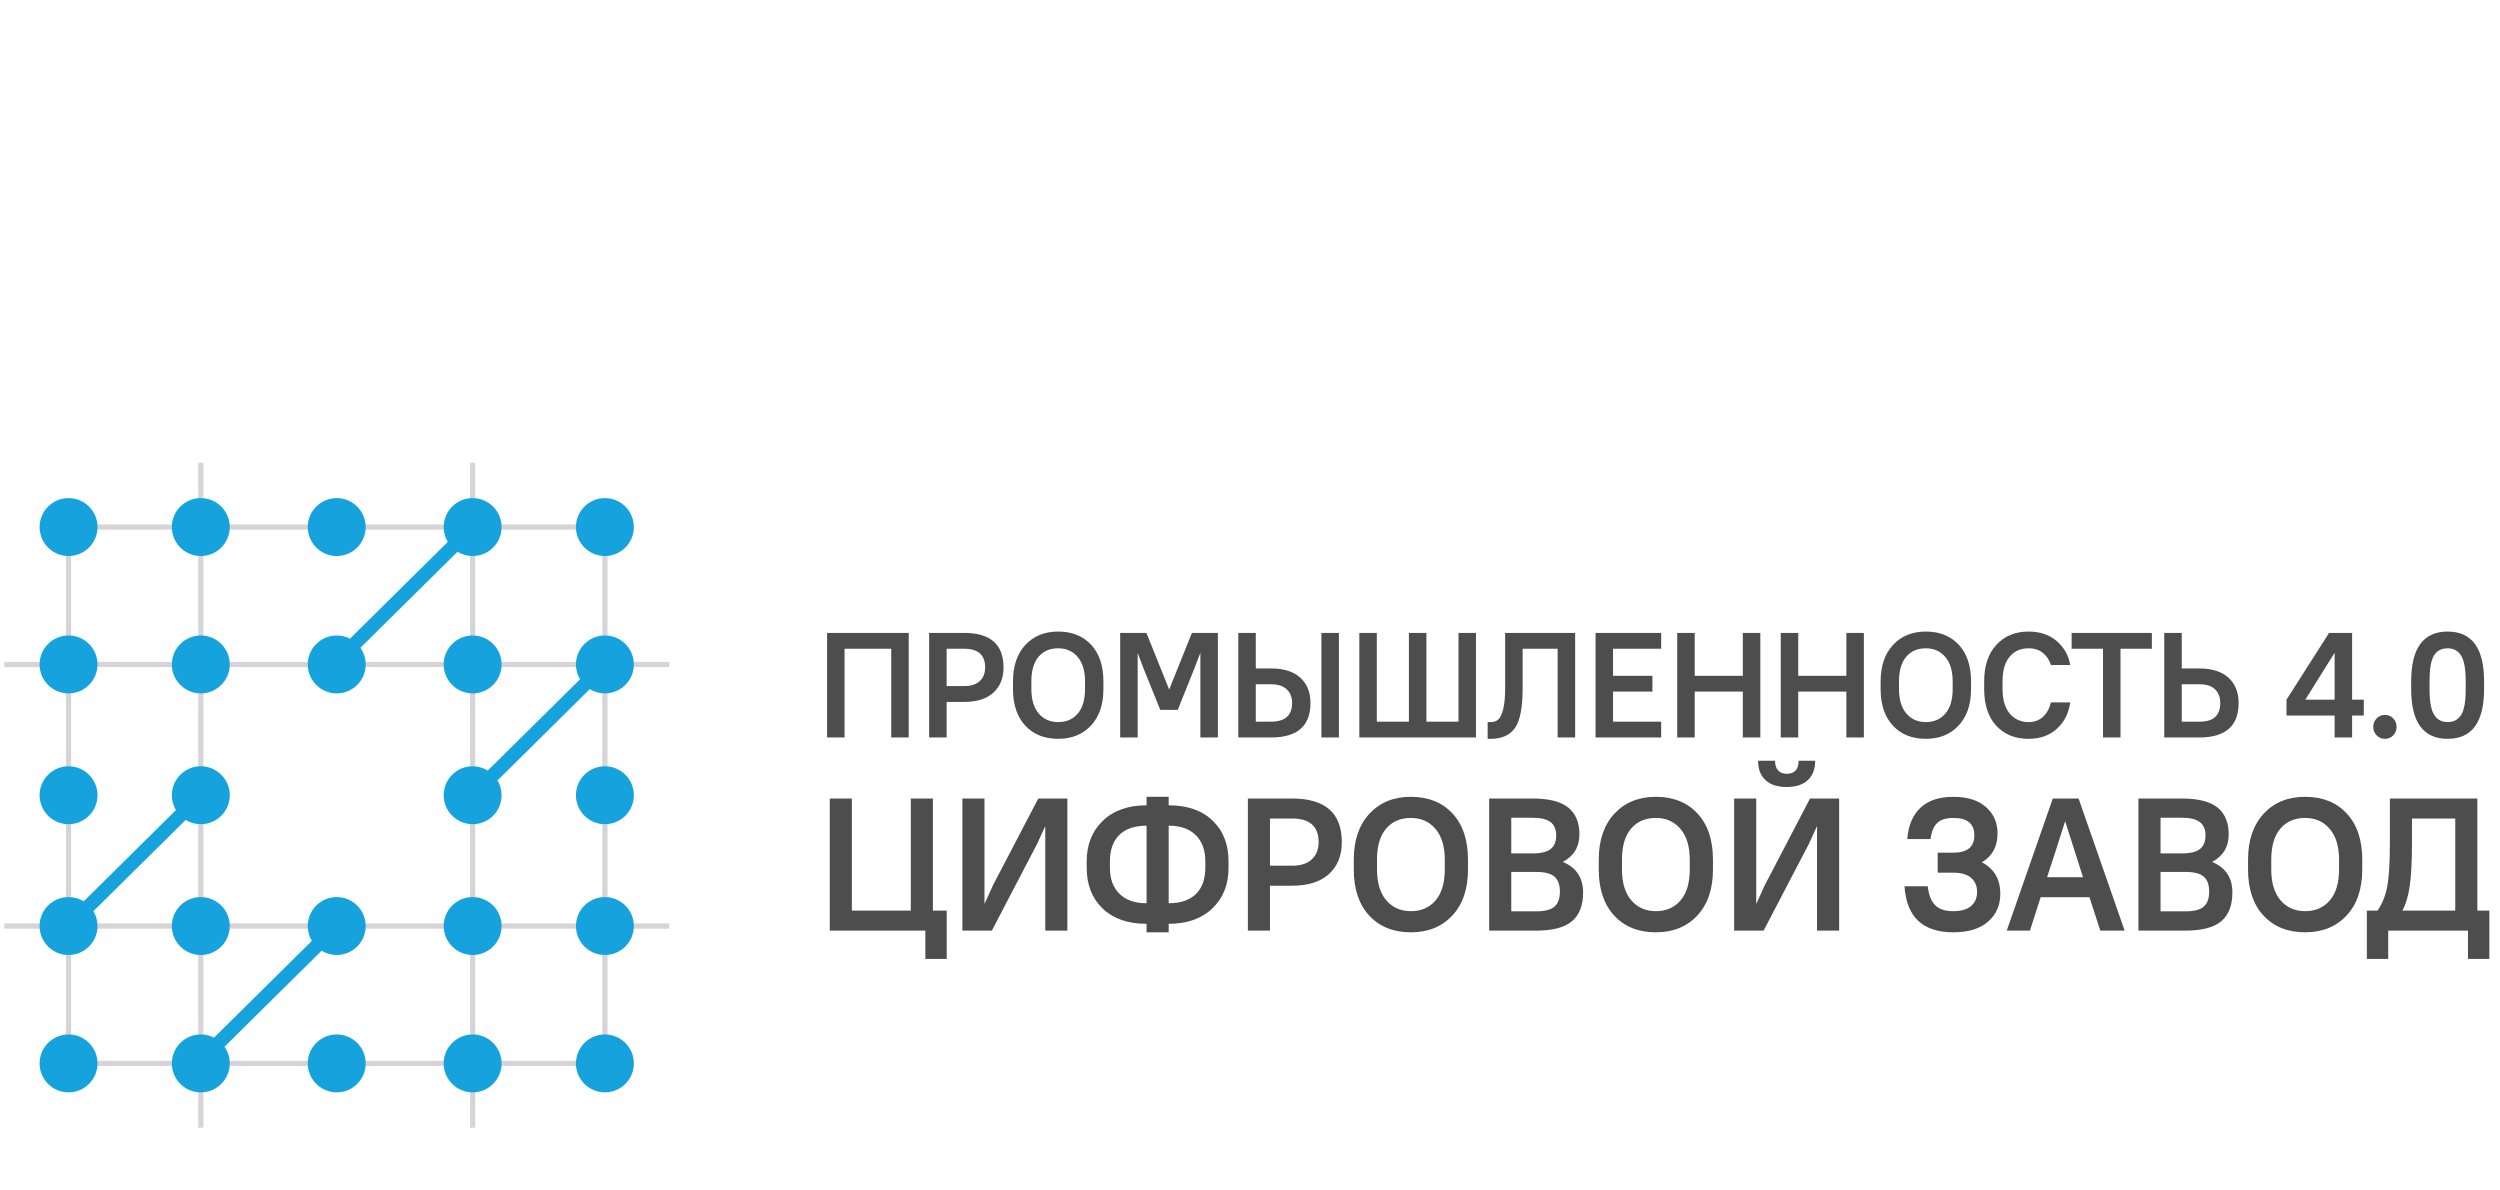 <?xml version="1.0" encoding="UTF-8"?> <!-- Creator: CorelDRAW 2021 (64-Bit) --> <svg xmlns="http://www.w3.org/2000/svg" xmlns:xlink="http://www.w3.org/1999/xlink" xmlns:xodm="http://www.corel.com/coreldraw/odm/2003" xml:space="preserve" width="63mm" height="30mm" style="shape-rendering:geometricPrecision; text-rendering:geometricPrecision; image-rendering:optimizeQuality; fill-rule:evenodd; clip-rule:evenodd" viewBox="0 0 6300 3000"> <defs> <style type="text/css"> <![CDATA[ .fil1 {fill:#16A3DD} .fil2 {fill:#4D4D4D;fill-rule:nonzero} .fil0 {fill:#D5D5D5;fill-rule:nonzero} ]]> </style> </defs> <g id="Слой_x0020_1">  <g id="_2141318288512"> <g> <path class="fil0" d="M10.72 2327.07l155.49 0 0 -646.13 -155.49 0 0 -13.08 155.49 0 0 -346.2 6.54 0 326.73 0 0 -155.48 13.08 0 0 155.48 671.97 0 0 -155.48 13.08 0 0 155.48 333.28 0 0 346.2 155.48 0 0 13.08 -155.48 0 0 646.13 155.48 0 0 13.08 -155.48 0 0 346.19 -333.28 0 0 155.49 -13.08 0 0 -155.49 -671.97 0 0 155.49 -13.08 0 0 -155.49 -333.27 0 0 -346.19 -155.49 0 0 -13.08zm1173.81 346.19l0 -333.11 -671.97 0 0 333.11 671.97 0zm0 -346.19l0 -646.13 -671.97 0 0 646.13 671.97 0zm0 -659.21l0 -333.12 -671.97 0 0 333.12 671.97 0zm13.08 -333.12l0 333.12 320.2 0 0 -333.12 -320.2 0zm0 346.2l0 646.13 320.2 0 0 -646.13 -320.2 0zm0 659.21l0 333.11 320.2 0 0 -333.11 -320.2 0zm-698.13 333.11l0 -333.11 -320.19 0 0 333.11 320.19 0zm0 -346.19l0 -646.13 -320.19 0 0 646.13 320.19 0zm0 -659.21l0 -333.12 -320.19 0 0 333.12 320.19 0z"></path> <path class="fil1" d="M172.75 1255.23c40.3,0 72.97,32.67 72.97,72.97 0,40.3 -32.67,72.97 -72.97,72.97 -40.3,0 -72.97,-32.67 -72.97,-72.97 0,-40.3 32.67,-72.97 72.97,-72.97z"></path> <path class="fil1" d="M506.02 1255.23c40.3,0 72.97,32.67 72.97,72.97 0,40.3 -32.67,72.97 -72.97,72.97 -40.3,0 -72.97,-32.67 -72.97,-72.97 0,-40.3 32.67,-72.97 72.97,-72.97z"></path> <path class="fil1" d="M848.54 1255.23c40.31,0 72.97,32.67 72.97,72.97 0,40.3 -32.66,72.97 -72.97,72.97 -40.3,0 -72.96,-32.67 -72.96,-72.97 0,-40.3 32.66,-72.97 72.96,-72.97z"></path> <path class="fil1" d="M1524.35 1255.23c40.3,0 72.96,32.67 72.96,72.97 0,40.3 -32.66,72.97 -72.96,72.97 -40.3,0 -72.97,-32.67 -72.97,-72.97 0,-40.3 32.67,-72.97 72.97,-72.97z"></path> <path class="fil1" d="M1191.07 1601.43c40.31,0 72.97,32.67 72.97,72.97 0,40.3 -32.66,72.97 -72.97,72.97 -40.3,0 -72.96,-32.67 -72.96,-72.97 0,-40.3 32.66,-72.97 72.96,-72.97z"></path> <path class="fil1" d="M506.02 1601.43c40.3,0 72.97,32.67 72.97,72.97 0,40.3 -32.67,72.97 -72.97,72.97 -40.3,0 -72.97,-32.67 -72.97,-72.97 0,-40.3 32.67,-72.97 72.97,-72.97z"></path> <path class="fil1" d="M172.75 1601.43c40.3,0 72.97,32.67 72.97,72.97 0,40.3 -32.67,72.97 -72.97,72.97 -40.3,0 -72.97,-32.67 -72.97,-72.97 0,-40.3 32.67,-72.97 72.97,-72.97z"></path> <path class="fil1" d="M172.75 1931.03c40.3,0 72.97,32.67 72.97,72.97 0,40.3 -32.67,72.97 -72.97,72.97 -40.3,0 -72.97,-32.67 -72.97,-72.97 0,-40.3 32.67,-72.97 72.97,-72.97z"></path> <path class="fil1" d="M1524.35 1931.03c40.3,0 72.96,32.67 72.96,72.97 0,40.3 -32.66,72.97 -72.96,72.97 -40.3,0 -72.97,-32.67 -72.97,-72.97 0,-40.3 32.67,-72.97 72.97,-72.97z"></path> <path class="fil1" d="M1524.35 2260.64c40.3,0 72.96,32.66 72.96,72.97 0,40.3 -32.66,72.96 -72.96,72.96 -40.3,0 -72.97,-32.66 -72.97,-72.96 0,-40.31 32.67,-72.97 72.97,-72.97z"></path> <path class="fil1" d="M1191.07 2260.64c40.31,0 72.97,32.66 72.97,72.97 0,40.3 -32.66,72.96 -72.97,72.96 -40.3,0 -72.96,-32.66 -72.96,-72.96 0,-40.31 32.66,-72.97 72.96,-72.97z"></path> <path class="fil1" d="M506.02 2260.64c40.3,0 72.97,32.66 72.97,72.97 0,40.3 -32.67,72.96 -72.97,72.96 -40.3,0 -72.97,-32.66 -72.97,-72.96 0,-40.31 32.67,-72.97 72.97,-72.97z"></path> <path class="fil1" d="M172.75 2606.83c40.3,0 72.97,32.67 72.97,72.97 0,40.3 -32.67,72.97 -72.97,72.97 -40.3,0 -72.97,-32.67 -72.97,-72.97 0,-40.3 32.67,-72.97 72.97,-72.97z"></path> <path class="fil1" d="M848.54 2606.83c40.31,0 72.97,32.67 72.97,72.97 0,40.3 -32.66,72.97 -72.97,72.97 -40.3,0 -72.96,-32.67 -72.96,-72.97 0,-40.3 32.66,-72.97 72.96,-72.97z"></path> <path class="fil1" d="M1191.07 2606.83c40.31,0 72.97,32.67 72.97,72.97 0,40.3 -32.66,72.97 -72.97,72.97 -40.3,0 -72.96,-32.67 -72.96,-72.97 0,-40.3 32.66,-72.97 72.96,-72.97z"></path> <path class="fil1" d="M1524.35 2606.83c40.3,0 72.96,32.67 72.96,72.97 0,40.3 -32.66,72.97 -72.96,72.97 -40.3,0 -72.97,-32.67 -72.97,-72.97 0,-40.3 32.67,-72.97 72.97,-72.97z"></path> <path class="fil1" d="M210.87 2271.38l232.5 -229.95c-6.55,-10.94 -10.32,-23.74 -10.32,-37.43 0,-40.3 32.67,-72.97 72.97,-72.97 40.3,0 72.97,32.67 72.97,72.97 0,40.3 -32.67,72.97 -72.97,72.97 -13.97,0 -27.03,-3.93 -38.12,-10.74l-232.5 229.94c6.55,10.95 10.32,23.75 10.32,37.44 0,40.3 -32.67,72.96 -72.97,72.96 -40.3,0 -72.97,-32.66 -72.97,-72.96 0,-40.31 32.67,-72.97 72.97,-72.97 13.97,0 27.02,3.93 38.12,10.74z"></path> <path class="fil1" d="M881.87 1609.47l246.56 -243.84c-6.55,-10.94 -10.32,-23.74 -10.32,-37.43 0,-40.3 32.66,-72.97 72.96,-72.97 40.31,0 72.97,32.67 72.97,72.97 0,40.3 -32.66,72.97 -72.97,72.97 -13.97,0 -27.03,-3.93 -38.12,-10.74l-244.7 242.01c8.35,11.87 13.26,26.34 13.26,41.96 0,40.3 -32.66,72.97 -72.97,72.97 -40.3,0 -72.96,-32.67 -72.96,-72.97 0,-40.3 32.66,-72.97 72.96,-72.97 12.01,0 23.34,2.91 33.33,8.04z"></path> <path class="fil1" d="M1191.07 1931.03c13.98,0 27.03,3.93 38.12,10.74l232.51 -229.94c-6.56,-10.95 -10.32,-23.75 -10.32,-37.43 0,-40.3 32.67,-72.97 72.97,-72.97 40.3,0 72.96,32.67 72.96,72.97 0,40.3 -32.66,72.97 -72.96,72.97 -13.97,0 -27.02,-3.93 -38.12,-10.74l-232.51 229.95c6.56,10.94 10.32,23.74 10.32,37.42 0,40.3 -32.66,72.97 -72.97,72.97 -40.3,0 -72.96,-32.67 -72.96,-72.97 0,-40.3 32.66,-72.97 72.96,-72.97z"></path> <path class="fil1" d="M506.02 2606.83c12.01,0 23.34,2.9 33.32,8.04l246.56 -243.84c-6.55,-10.94 -10.32,-23.74 -10.32,-37.42 0,-40.31 32.66,-72.97 72.96,-72.97 40.31,0 72.97,32.66 72.97,72.97 0,40.3 -32.66,72.96 -72.97,72.96 -13.97,0 -27.03,-3.92 -38.12,-10.74l-244.7 242.01c8.36,11.87 13.27,26.34 13.27,41.96 0,40.3 -32.67,72.97 -72.97,72.97 -40.3,0 -72.97,-32.67 -72.97,-72.97 0,-40.3 32.67,-72.97 72.97,-72.97z"></path> </g> <path class="fil2" d="M2245.91 1858.46l0 -223.63 -117.59 0 0 223.63 -44.1 0 0 -263.54 205.78 0 0 263.54 -44.09 0zm95.54 0l0 -263.54 88.19 0c66.15,0 99.22,28.99 99.22,86.97 0,26.85 -8.52,48.06 -25.53,63.63 -17.03,15.55 -41.59,23.34 -73.69,23.34l-44.1 0 0 89.6 -44.09 0zm88.19 -223.63l-44.1 0 0 94.12 44.1 0c17.15,0 30.26,-4.21 39.32,-12.61 9.07,-8.41 13.59,-19.89 13.59,-34.45 0,-31.37 -17.63,-47.06 -52.91,-47.06zm237.02 227.02c-34.78,0 -62.47,-11.11 -83.05,-33.32 -20.58,-22.21 -30.86,-52.89 -30.86,-92.05l0 -19.58c0,-38.65 10.4,-69.21 31.23,-91.67 20.82,-22.46 48.38,-33.7 82.68,-33.7 34.78,0 62.47,11.11 83.05,33.32 20.57,22.21 30.87,52.89 30.87,92.05l0 19.58c0,38.9 -10.42,69.52 -31.24,91.86 -20.82,22.34 -48.38,33.51 -82.68,33.51zm0 -42.16c20.58,0 36.98,-7.16 49.24,-21.47 12.25,-14.3 18.37,-34.88 18.37,-61.74l0 -19.58c0,-26.35 -6.18,-46.81 -18.56,-61.36 -12.37,-14.56 -28.72,-21.84 -49.05,-21.84 -20.83,0 -37.3,7.09 -49.43,21.27 -12.12,14.18 -18.19,34.83 -18.19,61.93l0 19.58c0,26.61 6.19,47.12 18.56,61.55 12.37,14.43 28.73,21.66 49.06,21.66zm257.23 -30.88l-41.89 -103.54 -15.07 -39.9 0 213.09 -44.09 0 0 -263.54 66.13 0 57.34 142.69 57.32 -142.69 65.41 0 0 263.54 -44.1 0 0 -213.47 -15.43 40.28 -41.52 103.54 -44.1 0zm196.6 69.65l0 -263.54 44.09 0 0 89.6 38.58 0c32.11,0 56.66,7.79 73.69,23.34 17.02,15.57 25.54,36.78 25.54,63.63 0,57.98 -33.08,86.97 -99.23,86.97l-82.67 0zm209.46 0l0 -263.54 44.09 0 0 263.54 -44.09 0zm-126.79 -134.03l-38.58 0 0 94.12 38.58 0c35.28,0 52.92,-15.69 52.92,-47.06 0,-14.56 -4.52,-26.04 -13.59,-34.45 -9.07,-8.4 -22.17,-12.61 -39.33,-12.61zm222.33 134.03l0 -263.54 44.09 0 0 223.63 80.85 0 0 -223.63 44.09 0 0 223.63 80.85 0 0 -223.63 44.09 0 0 263.54 -293.97 0zm323.37 3.39l0 -42.16 7.35 0c7.84,0 14.27,-2.14 19.29,-6.41 5.03,-4.26 9.19,-12.93 12.5,-25.97 3.31,-13.06 4.96,-30.75 4.96,-53.09l0 -139.3 176.39 0 0 263.54 -44.1 0 0 -223.63 -88.2 0 0 99.39c0,48.19 -6.36,81.51 -19.11,99.96 -12.73,18.45 -33.31,27.67 -61.73,27.67l-7.35 0zm271.93 -3.39l0 -263.54 165.36 0 0 39.91 -121.27 0 0 68.15 99.22 0 0 39.9 -99.22 0 0 75.67 121.27 0 0 39.91 -165.36 0zm371.14 0l0 -115.58 -121.27 0 0 115.58 -44.09 0 0 -263.54 44.09 0 0 108.06 121.27 0 0 -108.06 44.1 0 0 263.54 -44.1 0zm260.9 0l0 -115.58 -121.26 0 0 115.58 -44.09 0 0 -263.54 44.09 0 0 108.06 121.26 0 0 -108.06 44.1 0 0 263.54 -44.1 0zm200.28 3.39c-34.78,0 -62.47,-11.11 -83.05,-33.32 -20.58,-22.21 -30.86,-52.89 -30.86,-92.05l0 -19.58c0,-38.65 10.4,-69.21 31.23,-91.67 20.82,-22.46 48.38,-33.7 82.68,-33.7 34.78,0 62.47,11.11 83.04,33.32 20.58,22.21 30.87,52.89 30.87,92.05l0 19.58c0,38.9 -10.41,69.52 -31.23,91.86 -20.82,22.34 -48.38,33.51 -82.68,33.51zm0 -42.16c20.58,0 36.98,-7.16 49.24,-21.47 12.25,-14.3 18.37,-34.88 18.37,-61.74l0 -19.58c0,-26.35 -6.18,-46.81 -18.56,-61.36 -12.37,-14.56 -28.72,-21.84 -49.05,-21.84 -20.82,0 -37.3,7.09 -49.43,21.27 -12.12,14.18 -18.19,34.83 -18.19,61.93l0 19.58c0,26.61 6.19,47.12 18.57,61.55 12.36,14.43 28.72,21.66 49.05,21.66zm259.07 42.16c-34.3,0 -61.56,-11.04 -81.77,-33.14 -20.21,-22.08 -30.31,-52.83 -30.31,-92.23l0 -19.58c0,-38.9 10.22,-69.52 30.68,-91.86 20.45,-22.34 47.59,-33.51 81.4,-33.51 28.66,0 52.29,8.04 70.91,24.1 18.63,16.06 29.89,36.14 33.82,60.23l-48.51 0c-3.93,-12.54 -10.66,-22.71 -20.22,-30.49 -9.55,-7.78 -21.55,-11.67 -36,-11.67 -20.09,0 -36.08,7.09 -47.96,21.27 -11.88,14.18 -17.82,34.83 -17.82,61.93l0 19.58c0,26.61 6,47.12 18,61.55 12.01,14.43 27.93,21.66 47.78,21.66 14.45,0 26.52,-4.46 36.19,-13.37 9.68,-8.92 16.36,-21.03 20.03,-36.33l48.51 0c-3.68,27.36 -14.83,49.51 -33.45,66.44 -18.61,16.95 -42.38,25.42 -71.28,25.42zm108.39 -227.02l0 -39.91 202.11 0 0 39.91 -79 0 0 223.63 -44.1 0 0 -223.63 -79.01 0zm233.35 223.63l0 -263.54 44.09 0 0 89.6 44.1 0c32.1,0 56.65,7.79 73.69,23.34 17.01,15.57 25.53,36.78 25.53,63.63 0,57.98 -33.07,86.97 -99.22,86.97l-88.19 0zm90.03 -134.03l-45.94 0 0 94.12 45.94 0c34.05,0 51.07,-15.69 51.07,-47.06 0,-14.56 -4.41,-26.04 -13.22,-34.45 -8.82,-8.4 -21.44,-12.61 -37.85,-12.61zm218.02 78.69l0 -39.91 107.3 -168.29 58.08 0 0 168.29 29.38 0 0 39.91 -29.38 0 0 55.34 -44.11 0 0 -55.34 -121.27 0zm47.41 -39.91l73.86 0 0 -118.22 -73.86 118.22zm221.59 89.79c-5.64,5.9 -12.62,8.85 -20.95,8.85 -8.33,0 -15.31,-2.95 -20.95,-8.85 -5.63,-5.9 -8.45,-12.99 -8.45,-21.27 0,-8.28 2.82,-15.37 8.45,-21.27 5.64,-5.9 12.62,-8.85 20.95,-8.85 8.33,0 15.31,2.95 20.95,8.85 5.63,5.9 8.44,12.99 8.44,21.27 0,8.28 -2.81,15.37 -8.44,21.27zm228.92 -116.52c0,83.58 -30.62,125.37 -91.86,125.37 -61.25,0 -91.87,-41.79 -91.87,-125.37l0 -19.58c0,-83.58 30.62,-125.37 91.87,-125.37 61.24,0 91.86,41.79 91.86,125.37l0 19.58zm-91.86 83.21c15.19,0 26.58,-6.09 34.17,-18.27 7.59,-12.17 11.4,-33.82 11.4,-64.94l0 -19.58c0,-30.87 -3.87,-52.46 -11.58,-64.75 -7.72,-12.3 -19.05,-18.45 -33.99,-18.45 -15.44,0 -26.89,6.03 -34.36,18.07 -7.47,12.05 -11.21,33.76 -11.21,65.13l0 19.58c0,30.87 3.86,52.46 11.57,64.75 7.72,12.3 19.05,18.46 34,18.46zm-4077.04 525.45l0 -332.9 55.7 0 0 282.48 148.54 0 0 -282.48 55.69 0 0 282.48 34.83 0 0 121.75 -53.85 0 0 -71.33 -240.91 0zm543.08 0l0 -263.46 -20.42 44.7 -114.19 218.76 -74.26 0 0 -332.9 55.69 0 0 265.84 21.36 -47.08 114.19 -218.76 73.33 0 0 332.9 -55.7 0zm461.85 -158.37c0,42.17 -13.54,76.25 -40.61,102.25 -27.08,26 -63.83,38.99 -110.24,38.99l0 21.41 -55.71 0 0 -21.41c-47.03,0 -83.94,-12.83 -110.7,-38.51 -26.77,-25.69 -40.16,-59.92 -40.16,-102.73l0 -16.16c0,-42.17 13.54,-76.25 40.62,-102.25 27.08,-26 63.83,-38.99 110.24,-38.99l0 -21.41 55.71 0 0 21.41c47.03,0 83.93,12.84 110.69,38.52 26.77,25.68 40.16,59.91 40.16,102.72l0 16.16zm-58.49 -16.16c0,-28.22 -8.04,-50.25 -24.13,-66.11 -16.09,-15.85 -38.84,-23.78 -68.23,-23.78l0 195.46c30,0 52.9,-7.76 68.69,-23.3 15.78,-15.54 23.67,-37.57 23.67,-66.11l0 -16.16zm-240.44 16.16c0,27.91 8.04,49.78 24.14,65.63 16.09,15.85 38.84,23.78 68.23,23.78l0 -195.46c-30.01,0 -52.91,7.77 -68.7,23.31 -15.77,15.53 -23.67,37.73 -23.67,66.58l0 16.16zm347.67 158.37l0 -332.9 111.39 0c83.55,0 125.33,36.62 125.33,109.86 0,33.93 -10.76,60.71 -32.26,80.37 -21.5,19.66 -52.53,29.49 -93.07,29.49l-55.7 0 0 113.18 -55.69 0zm111.39 -282.48l-55.7 0 0 118.88 55.7 0c21.67,0 38.22,-5.3 49.68,-15.93 11.44,-10.62 17.17,-25.13 17.17,-43.51 0,-39.63 -22.28,-59.44 -66.85,-59.44zm299.4 286.76c-43.95,0 -78.92,-14.03 -104.91,-42.09 -25.99,-28.06 -38.99,-66.82 -38.99,-116.28l0 -24.72c0,-48.83 13.14,-87.43 39.45,-115.8 26.31,-28.38 61.11,-42.57 104.45,-42.57 43.94,0 78.9,14.03 104.9,42.09 25.99,28.06 38.98,66.82 38.98,116.28l0 24.72c0,49.14 -13.15,87.82 -39.46,116.04 -26.29,28.22 -61.11,42.33 -104.42,42.33zm0 -53.26c25.98,0 46.72,-9.04 62.19,-27.12 15.47,-18.06 23.21,-44.06 23.21,-77.99l0 -24.72c0,-33.29 -7.81,-59.13 -23.44,-77.52 -15.63,-18.39 -36.28,-27.58 -61.96,-27.58 -26.31,0 -47.12,8.96 -62.44,26.87 -15.32,17.91 -22.97,43.98 -22.97,78.23l0 24.72c0,33.61 7.81,59.53 23.43,77.76 15.63,18.23 36.29,27.35 61.98,27.35zm197.26 48.98l0 -332.9 109.08 0c41.47,0 71.56,7.61 90.29,22.83 18.71,15.22 28.07,37.73 28.07,67.53 0,31.39 -13.92,54.53 -41.77,69.43 34.04,14.27 51.05,39.95 51.05,77.04 0,32.35 -9.28,56.44 -27.84,72.29 -18.57,15.85 -48.74,23.78 -90.51,23.78l-118.37 0zm118.37 -147.9l-62.67 0 0 99.39 62.67 0c21.65,0 37.05,-3.96 46.17,-11.89 9.14,-7.93 13.7,-20.61 13.7,-38.04 0,-17.12 -4.56,-29.65 -13.7,-37.57 -9.12,-7.93 -24.52,-11.89 -46.17,-11.89zm-9.29 -136.49l-53.38 0 0 89.88 53.38 0c21.35,0 36.67,-3.72 45.95,-11.17 9.29,-7.45 13.93,-18.79 13.93,-34 0,-14.91 -4.64,-26.08 -13.93,-33.53 -9.28,-7.46 -24.6,-11.18 -45.95,-11.18zm310.99 288.67c-43.95,0 -78.91,-14.03 -104.9,-42.09 -25.99,-28.06 -38.99,-66.82 -38.99,-116.28l0 -24.72c0,-48.83 13.15,-87.43 39.46,-115.8 26.3,-28.38 61.11,-42.57 104.43,-42.57 43.95,0 78.92,14.03 104.91,42.09 25.98,28.06 38.98,66.82 38.98,116.28l0 24.72c0,49.14 -13.14,87.82 -39.45,116.04 -26.3,28.22 -61.11,42.33 -104.44,42.33zm0 -53.26c25.99,0 46.73,-9.04 62.2,-27.12 15.47,-18.06 23.21,-44.06 23.21,-77.99l0 -24.72c0,-33.29 -7.81,-59.13 -23.44,-77.52 -15.63,-18.39 -36.28,-27.58 -61.97,-27.58 -26.3,0 -47.11,8.96 -62.43,26.87 -15.32,17.91 -22.97,43.98 -22.97,78.23l0 24.72c0,33.61 7.81,59.53 23.43,77.76 15.64,18.23 36.29,27.35 61.97,27.35zm406.15 48.98l0 -263.46 -20.42 44.7 -114.19 218.76 -74.27 0 0 -332.9 55.7 0 0 265.84 21.36 -47.08 114.18 -218.76 73.35 0 0 332.9 -55.71 0zm-23.21 -379.26c-12.38,11.57 -30.17,17.36 -53.38,17.36 -23.21,0 -41,-5.79 -53.38,-17.36 -12.37,-11.57 -18.56,-27.82 -18.56,-48.75l42.7 0c0,10.78 2.63,18.95 7.88,24.5 5.27,5.54 12.38,8.32 21.36,8.32 20.11,0 30.17,-10.94 30.17,-32.82l41.78 0c0,20.93 -6.19,37.18 -18.57,48.75zm366.69 383.54c-77.06,0 -118.05,-38.68 -123.01,-116.04l58.49 0c2.47,21.88 8.74,37.81 18.8,47.79 10.06,9.99 25.3,14.99 45.72,14.99 19.81,0 34.74,-4.36 44.79,-13.08 10.06,-8.72 15.09,-20.53 15.09,-35.44 0,-14.89 -5.03,-26.7 -15.09,-35.42 -10.05,-8.72 -24.98,-13.08 -44.79,-13.08l-39.46 0 0 -50.41 39.46 0c35.28,0 52.92,-14.59 52.92,-43.75 0,-29.17 -17.64,-43.75 -52.92,-43.75 -18.26,0 -31.8,4.2 -40.62,12.6 -8.82,8.4 -14.46,21.95 -16.94,40.66l-58.48 0c2.47,-33.92 13.46,-60.15 32.95,-78.7 19.5,-18.55 47.19,-27.83 83.09,-27.83 35.28,0 62.67,8.56 82.16,25.68 19.49,17.13 29.24,39.32 29.24,66.59 0,32.97 -13.15,57.22 -39.45,72.76 30.93,16.16 46.41,42.63 46.41,79.41 0,28.85 -10.28,52.23 -30.86,70.15 -20.58,17.91 -49.75,26.87 -87.5,26.87zm370.41 -4.28l-27.39 -84.18 -123 0 -26.93 84.18 -58.48 0 116.04 -332.9 64.99 0 116.03 332.9 -61.26 0zm-110.48 -207.34l-23.67 72.75 90.51 0 -23.2 -72.75 -21.82 -68.49 -21.82 68.49zm206.56 207.34l0 -332.9 109.08 0c41.46,0 71.56,7.61 90.28,22.83 18.72,15.22 28.08,37.73 28.08,67.53 0,31.39 -13.92,54.53 -41.77,69.43 34.04,14.27 51.05,39.95 51.05,77.04 0,32.35 -9.28,56.44 -27.84,72.29 -18.57,15.85 -48.74,23.78 -90.52,23.78l-118.36 0zm118.36 -147.9l-62.66 0 0 99.39 62.66 0c21.66,0 37.06,-3.96 46.18,-11.89 9.14,-7.93 13.7,-20.61 13.7,-38.04 0,-17.12 -4.56,-29.65 -13.7,-37.57 -9.12,-7.93 -24.52,-11.89 -46.18,-11.89zm-9.28 -136.49l-53.38 0 0 89.88 53.38 0c21.35,0 36.67,-3.72 45.95,-11.17 9.29,-7.45 13.93,-18.79 13.93,-34 0,-14.91 -4.64,-26.08 -13.93,-33.53 -9.28,-7.46 -24.6,-11.18 -45.95,-11.18zm310.99 288.67c-43.95,0 -78.91,-14.03 -104.9,-42.09 -26,-28.06 -38.99,-66.82 -38.99,-116.28l0 -24.72c0,-48.83 13.15,-87.43 39.45,-115.8 26.3,-28.38 61.11,-42.57 104.44,-42.57 43.95,0 78.91,14.03 104.9,42.09 25.99,28.06 38.99,66.82 38.99,116.28l0 24.72c0,49.14 -13.15,87.82 -39.46,116.04 -26.29,28.22 -61.11,42.33 -104.43,42.33zm0 -53.26c25.99,0 46.72,-9.04 62.2,-27.12 15.47,-18.06 23.21,-44.06 23.21,-77.99l0 -24.72c0,-33.29 -7.81,-59.13 -23.45,-77.52 -15.63,-18.39 -36.27,-27.58 -61.96,-27.58 -26.3,0 -47.11,8.96 -62.43,26.87 -15.32,17.91 -22.97,43.98 -22.97,78.23l0 24.72c0,33.61 7.81,59.53 23.43,77.76 15.63,18.23 36.29,27.35 61.97,27.35zm410.33 120.31l0 -71.33 -200.98 0 0 71.33 -53.84 0 0 -121.75 26.91 0c11.75,-17.11 19.89,-37.17 24.37,-60.15 4.49,-22.99 6.73,-60.63 6.73,-112.94l0 -109.39 220.48 0 0 282.48 30.17 0 0 121.75 -53.84 0zm-141.11 -294.84c0,47.87 -1.85,84.72 -5.57,110.56 -3.72,25.84 -9.9,46.68 -18.56,62.53l133.21 0 0 -232.06 -109.08 0 0 58.97z"></path> </g> </g> </svg> 